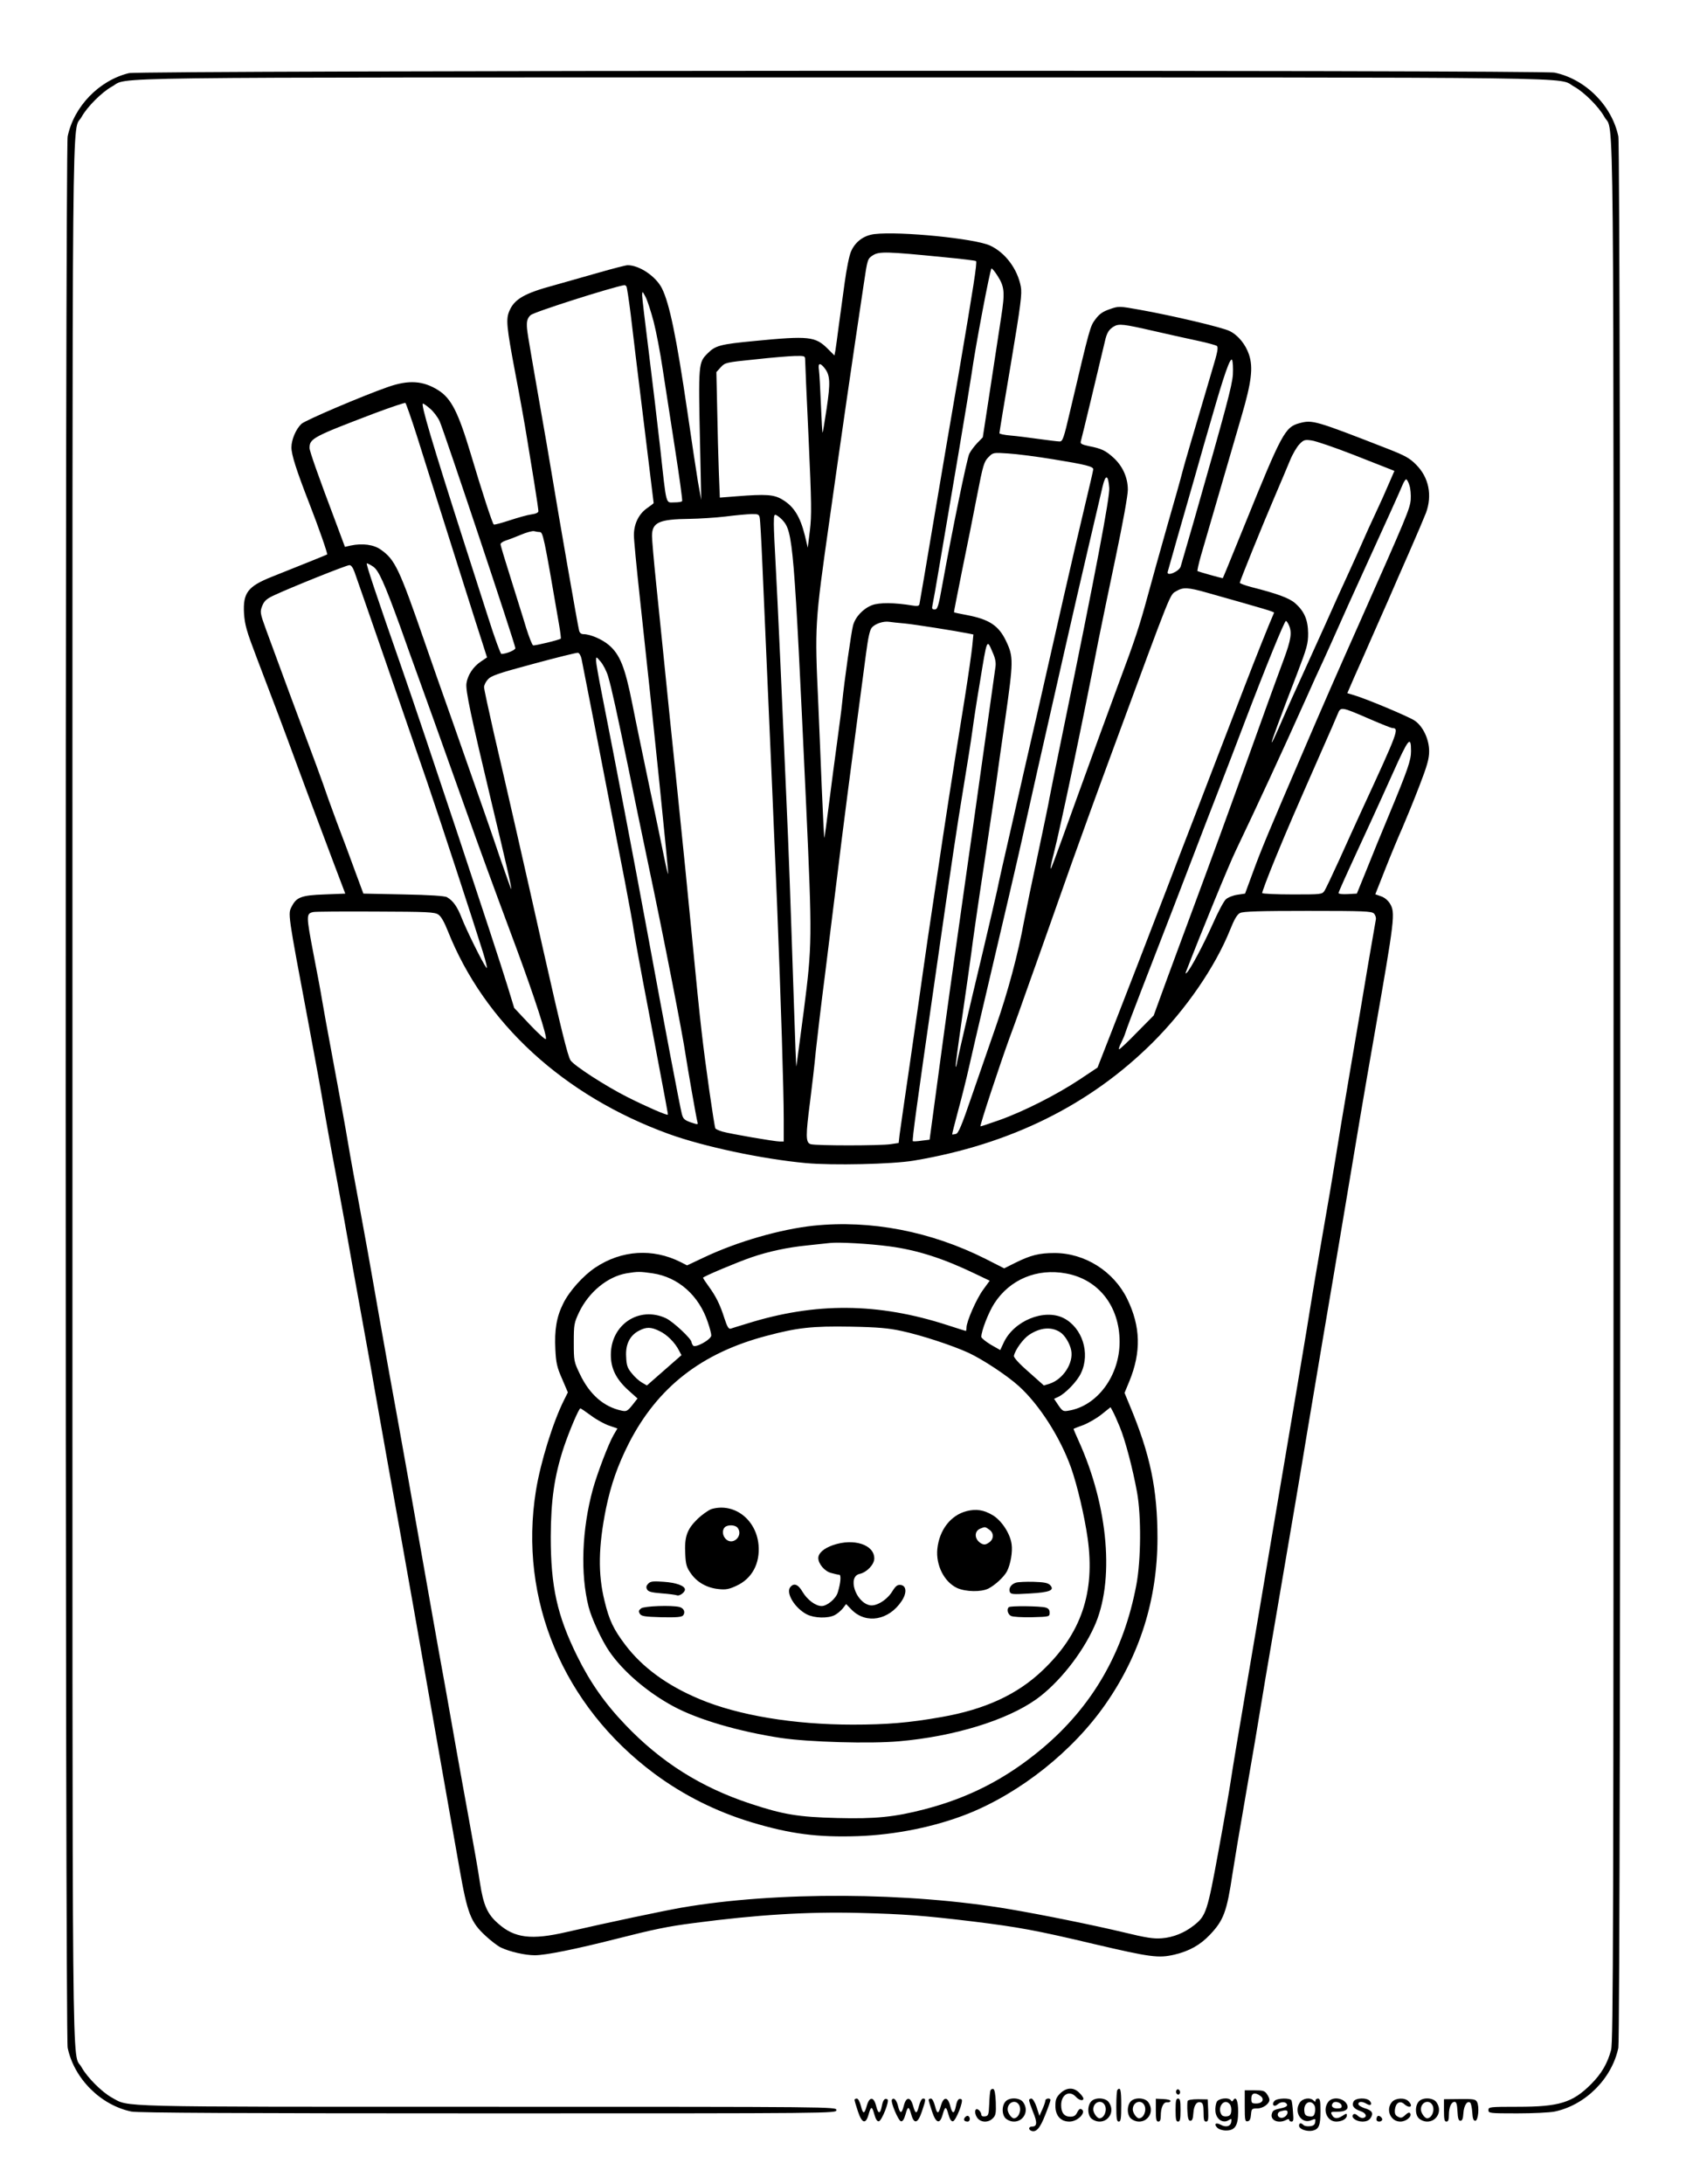 <?xml version="1.0" standalone="no"?>
<!DOCTYPE svg PUBLIC "-//W3C//DTD SVG 20010904//EN"
 "http://www.w3.org/TR/2001/REC-SVG-20010904/DTD/svg10.dtd">
<svg version="1.0" xmlns="http://www.w3.org/2000/svg"
 width="1024pt" height="1326pt" viewBox="0 0 1024 1326"
 preserveAspectRatio="xMidYMid meet">

<g transform="translate(0,1326) scale(0.1,-0.1)"
fill="#000000" stroke="none">
<path d="M783 12816 c-181 -44 -334 -202 -372 -384 -16 -76 -16 -11528 0
-11604 39 -187 200 -348 387 -387 38 -8 662 -11 2167 -11 2108 0 2115 0 2115
20 0 20 -7 20 -2118 20 -2314 0 -2173 -3 -2283 56 -61 34 -149 122 -183 183
-61 113 -56 -384 -56 5921 0 6305 -5 5808 56 5921 34 61 122 149 183 183 112
60 -240 56 4441 56 4681 0 4329 4 4441 -56 61 -34 149 -122 183 -183 61 -113
56 384 56 -5921 0 -5139 -2 -5762 -15 -5815 -22 -82 -58 -144 -122 -208 -112
-112 -193 -137 -445 -137 -171 0 -178 -1 -178 -20 0 -19 7 -20 175 -20 95 0
198 5 227 11 187 39 348 200 387 387 16 76 16 11528 0 11604 -39 187 -200 348
-387 387 -82 17 -8588 14 -8659 -3z"/>
<path d="M5312 11839 c-66 -8 -117 -46 -143 -105 -11 -24 -28 -109 -39 -191
-11 -81 -27 -200 -36 -263 -8 -63 -17 -129 -20 -147 l-6 -31 -40 40 c-76 76
-115 80 -445 48 -210 -20 -238 -28 -285 -75 -56 -56 -57 -59 -46 -560 l7 -330
-20 110 c-10 61 -39 252 -64 425 -66 451 -109 659 -155 750 -37 73 -137 140
-208 140 -11 0 -92 -21 -179 -46 -87 -25 -207 -59 -268 -76 -179 -48 -241 -84
-271 -155 -22 -50 -18 -94 35 -375 28 -145 59 -319 70 -388 11 -69 32 -195 46
-282 14 -86 25 -163 25 -171 0 -9 -15 -16 -43 -20 -24 -3 -83 -20 -132 -36
-49 -16 -92 -28 -96 -25 -8 4 -74 207 -140 429 -76 253 -118 336 -197 386 -92
58 -179 64 -305 20 -155 -54 -502 -202 -526 -224 -33 -31 -61 -95 -61 -143 0
-44 29 -136 110 -344 57 -146 111 -302 107 -306 -2 -2 -174 -71 -337 -136
-145 -58 -175 -97 -168 -222 5 -70 15 -106 76 -266 97 -253 174 -458 237 -630
53 -144 93 -251 230 -615 l72 -190 -128 -5 c-138 -5 -168 -17 -196 -71 -25
-48 -28 -28 102 -719 41 -217 81 -438 89 -490 9 -52 44 -250 80 -440 35 -190
67 -365 71 -390 4 -25 40 -225 80 -445 40 -220 78 -431 84 -470 7 -38 43 -241
80 -450 38 -209 106 -589 151 -845 45 -256 117 -667 161 -915 44 -247 98 -553
120 -680 48 -273 68 -324 158 -407 32 -30 74 -62 93 -71 55 -26 147 -47 206
-47 65 0 245 36 497 100 224 57 310 75 465 95 386 51 692 70 1010 62 273 -7
391 -16 690 -52 275 -34 381 -53 735 -137 342 -80 391 -87 489 -64 91 22 155
58 215 121 83 88 102 138 137 372 8 54 45 276 83 493 38 217 76 442 85 500 9
58 46 276 82 485 112 654 173 1014 199 1175 14 85 59 353 100 595 41 242 91
535 110 650 101 606 141 843 201 1185 126 720 130 749 95 806 -12 19 -34 37
-54 43 l-34 12 62 157 c34 86 81 199 104 250 22 51 68 163 101 249 48 124 60
167 60 212 0 74 -38 153 -89 187 -38 25 -293 132 -368 154 l-40 12 42 97 c24
53 69 155 100 226 32 72 79 180 106 240 26 61 84 193 129 295 45 102 90 209
101 237 39 107 17 215 -60 292 -38 39 -67 55 -166 94 -451 176 -463 179 -543
158 -87 -24 -106 -58 -332 -616 -111 -273 -132 -325 -134 -325 -15 2 -149 40
-153 43 -2 3 7 45 21 94 24 83 130 445 247 848 60 205 71 294 45 372 -20 61
-66 118 -117 143 -42 22 -347 94 -549 130 -123 22 -126 22 -180 3 -41 -14 -62
-28 -86 -60 -33 -44 -32 -38 -155 -560 -38 -164 -45 -183 -63 -183 -12 0 -68
7 -126 15 -58 8 -135 18 -172 21 -38 3 -68 10 -68 14 0 5 31 196 70 424 60
358 68 423 60 466 -20 107 -94 206 -186 249 -91 43 -548 88 -702 70z m417
-140 c107 -10 196 -21 199 -24 8 -7 -17 -164 -103 -670 -41 -236 -111 -648
-156 -915 -45 -267 -83 -491 -85 -499 -3 -10 -14 -12 -42 -7 -109 18 -202 19
-246 2 -54 -21 -101 -71 -115 -123 -10 -36 -53 -336 -66 -468 -3 -33 -17 -139
-30 -235 -13 -96 -36 -267 -50 -380 -14 -112 -27 -205 -28 -207 -2 -1 -9 136
-16 305 -7 169 -16 397 -21 507 -22 482 -22 485 69 1125 68 482 137 959 207
1425 23 155 23 154 57 176 37 23 85 22 426 -12z m330 -114 c42 -66 45 -100 22
-248 -11 -73 -41 -267 -66 -432 l-46 -300 -34 -35 c-18 -19 -40 -48 -48 -65
-14 -28 -103 -461 -163 -792 -24 -135 -30 -153 -47 -153 -15 0 -18 5 -14 23 3
12 24 130 46 262 22 132 73 429 112 660 39 231 75 449 80 485 21 154 113 640
121 640 5 0 21 -20 37 -45z m-2254 -65 c3 -5 15 -83 26 -172 10 -90 46 -382
79 -651 33 -268 60 -489 60 -491 0 -2 -18 -16 -40 -31 -50 -35 -80 -95 -80
-164 0 -28 16 -194 35 -369 87 -797 177 -1683 173 -1688 -2 -1 -14 50 -27 114
-13 64 -52 254 -88 422 -35 168 -82 392 -103 499 -44 221 -75 298 -142 355
-41 35 -113 66 -154 66 -14 0 -24 8 -27 23 -8 29 -127 714 -162 927 -15 91
-51 302 -81 470 -75 432 -74 424 -74 462 0 23 7 41 23 55 20 19 489 168 569
182 4 0 10 -3 13 -9z m165 -213 c16 -62 40 -188 54 -282 14 -93 48 -312 75
-485 27 -173 47 -318 44 -322 -2 -5 -24 -8 -48 -8 -53 0 -46 -29 -85 328 -17
150 -48 414 -70 588 -22 174 -40 328 -40 342 1 26 2 25 21 -11 11 -21 33 -89
49 -150z m3040 -57 c96 -22 218 -49 270 -60 52 -11 101 -25 109 -29 12 -8 8
-32 -27 -148 -117 -396 -172 -582 -182 -623 -6 -25 -46 -169 -90 -320 -43
-151 -97 -345 -120 -430 -49 -180 -76 -263 -176 -530 -71 -191 -131 -357 -261
-715 -135 -375 -152 -420 -152 -407 -1 8 8 48 19 90 45 178 174 791 271 1292
17 85 64 313 105 507 44 209 74 375 74 410 0 74 -32 145 -89 196 -47 42 -71
54 -149 69 -41 9 -51 14 -48 27 5 15 121 499 146 606 12 55 25 75 55 93 31 18
58 15 245 -28z m-2120 -172 c0 -13 9 -228 21 -478 18 -393 19 -469 8 -560
l-13 -105 -17 72 c-29 117 -68 180 -139 221 -50 30 -99 33 -276 19 l-102 -8
-6 153 c-3 84 -8 256 -10 381 l-5 228 27 30 c26 28 31 29 207 47 99 11 208 20
243 21 58 1 62 0 62 -21z m2598 -92 c-5 -69 -41 -203 -239 -896 -39 -135 -74
-256 -78 -269 -9 -31 -87 -63 -79 -33 14 52 91 321 159 557 42 149 91 320 109
380 73 255 112 368 123 350 5 -10 7 -50 5 -89z m-2479 38 c33 -42 35 -87 12
-242 -12 -80 -23 -147 -25 -149 -2 -2 -6 74 -10 169 -4 95 -9 190 -12 211 -7
44 6 48 35 11z m-2478 -407 c33 -106 97 -307 141 -447 44 -140 114 -361 155
-490 41 -129 87 -275 103 -323 l28 -88 -37 -25 c-47 -31 -81 -83 -88 -133 -6
-43 27 -197 152 -721 93 -388 124 -524 120 -528 -1 -1 -29 77 -63 175 -59 175
-106 310 -297 853 -54 151 -128 363 -165 470 -155 448 -181 503 -267 563 -43
31 -112 40 -183 25 l-35 -8 -57 153 c-107 283 -158 429 -158 447 0 58 22 69
395 211 99 37 183 65 187 63 4 -3 35 -91 69 -197z m80 163 c20 -16 47 -51 59
-77 25 -54 460 -1356 460 -1378 0 -12 -56 -35 -85 -35 -5 0 -41 98 -79 218
-38 119 -102 318 -142 442 -200 624 -270 860 -255 860 3 0 23 -13 42 -30z
m5607 -280 c114 -45 217 -85 229 -90 l22 -9 -34 -78 c-18 -43 -54 -123 -80
-178 -26 -55 -62 -134 -80 -176 -18 -42 -56 -126 -83 -185 -28 -60 -92 -201
-142 -314 -51 -113 -127 -281 -170 -375 -43 -93 -94 -210 -115 -258 -21 -48
-39 -86 -41 -84 -3 3 44 132 154 417 60 157 67 182 67 245 -1 82 -23 134 -79
183 -35 31 -108 58 -266 98 -38 10 -70 22 -70 26 0 10 134 341 212 523 36 83
77 182 93 220 16 39 42 83 58 99 25 26 33 28 73 22 25 -3 139 -42 252 -86z
m-1817 -29 c191 -31 239 -43 239 -60 0 -5 -22 -101 -49 -213 -27 -112 -86
-365 -131 -563 -45 -198 -117 -515 -160 -705 -44 -190 -113 -493 -154 -675
-42 -181 -83 -364 -91 -405 -9 -41 -47 -205 -85 -365 -93 -389 -147 -622 -156
-668 -3 -21 -8 -36 -10 -34 -2 2 16 138 40 303 24 164 49 342 56 394 6 52 40
289 76 525 35 237 69 464 75 505 5 41 30 217 55 390 49 346 50 372 5 467 -45
95 -102 133 -239 159 -42 8 -77 15 -78 17 -1 1 22 117 50 257 29 140 70 345
91 455 35 181 42 203 68 229 28 29 29 29 120 23 51 -3 176 -19 278 -36z m336
-173 c5 -53 -84 -520 -282 -1483 -41 -198 -77 -378 -81 -400 -3 -22 -35 -173
-69 -335 -35 -162 -73 -347 -85 -410 -37 -203 -98 -430 -171 -640 -39 -113
-106 -305 -148 -427 -60 -176 -80 -223 -95 -227 -11 -3 -21 -4 -23 -3 -1 2 16
68 37 147 22 80 51 197 65 260 14 63 59 257 100 430 116 492 201 858 219 940
9 41 52 233 95 425 44 193 116 512 161 710 45 198 113 495 152 660 39 165 77
329 85 363 18 75 34 71 40 -10z m1823 16 c7 -20 10 -59 8 -88 -5 -55 -23 -99
-315 -756 -128 -287 -217 -490 -337 -770 -209 -486 -255 -595 -305 -732 l-49
-133 -47 -7 c-27 -4 -57 -16 -70 -28 -13 -12 -49 -80 -80 -151 -56 -125 -135
-274 -157 -294 -8 -7 -9 -6 -5 5 96 248 260 648 303 737 137 287 276 587 429
928 34 77 79 176 100 220 20 44 61 134 90 200 29 66 89 199 133 295 162 355
244 536 259 573 8 20 19 37 23 37 5 0 14 -16 20 -36z m-3946 -196 c3 -13 10
-138 16 -278 57 -1297 73 -1659 90 -2080 23 -582 40 -1116 40 -1297 l0 -133
-24 0 c-31 0 -299 46 -348 60 -21 6 -40 15 -43 19 -7 13 -62 393 -84 591 -11
91 -36 338 -56 550 -20 212 -61 621 -91 910 -30 289 -66 635 -79 770 -14 135
-36 355 -50 490 -14 135 -25 264 -25 286 0 83 43 102 230 104 58 1 155 7 215
14 61 8 131 14 157 15 42 1 48 -2 52 -21z m138 -15 c65 -71 70 -138 144 -1728
37 -815 37 -851 -14 -1250 -24 -181 -44 -334 -45 -339 -2 -5 -8 164 -15 375
-22 660 -31 923 -47 1274 -8 187 -24 545 -35 795 -11 250 -25 529 -30 620 -5
91 -10 193 -10 228 0 57 2 62 18 53 9 -5 25 -18 34 -28z m-1475 -73 c21 0 25
-17 118 -559 8 -46 13 -86 11 -88 -8 -8 -158 -44 -168 -41 -6 2 -25 51 -43
108 -17 58 -60 192 -93 299 -34 107 -62 200 -62 207 0 7 15 17 33 23 17 5 59
21 92 35 33 14 69 24 80 21 11 -3 25 -5 32 -5z m-1012 -209 c34 -21 69 -99
166 -366 31 -88 82 -230 113 -315 54 -149 91 -252 281 -785 92 -259 161 -448
309 -845 111 -300 192 -548 181 -558 -4 -4 -49 37 -100 91 l-92 98 -42 137
c-65 213 -517 1572 -636 1912 -163 467 -224 650 -217 650 4 0 21 -8 37 -19z
m-112 -33 c57 -161 338 -973 444 -1283 83 -244 280 -846 336 -1025 20 -64 29
-106 21 -95 -24 32 -119 224 -149 300 -27 70 -53 107 -90 128 -13 8 -106 14
-264 17 l-244 5 -50 135 c-27 74 -76 207 -110 295 -33 88 -72 197 -87 242 -16
45 -58 160 -94 255 -55 146 -145 389 -251 678 -36 99 -37 106 -21 145 12 28
27 41 73 62 103 48 437 182 455 182 10 1 21 -14 31 -41z m5181 -127 c351 -99
406 -115 404 -121 -30 -68 -115 -281 -178 -445 -123 -319 -211 -547 -304 -790
-47 -121 -124 -321 -171 -445 -129 -336 -227 -589 -328 -848 l-91 -233 -111
-74 c-136 -90 -336 -192 -485 -245 -62 -22 -114 -39 -115 -38 -5 5 115 367
175 533 33 88 84 232 115 320 32 88 92 259 135 380 43 121 101 285 129 365 56
157 154 428 262 720 350 949 333 907 373 931 42 25 70 24 190 -10z m-1839
-186 c61 -6 308 -45 388 -61 l29 -6 -7 -71 c-4 -40 -24 -180 -45 -312 -87
-541 -113 -709 -174 -1120 -36 -236 -72 -484 -81 -550 -9 -66 -43 -302 -75
-525 -33 -223 -62 -428 -66 -457 l-6 -52 -47 -7 c-60 -10 -459 -10 -488 0 -30
10 -30 50 -3 258 11 84 27 223 35 308 9 85 34 295 56 465 21 171 55 443 75
605 30 250 78 621 174 1343 13 99 23 144 36 158 21 23 69 39 104 34 14 -2 57
-7 95 -10z m2333 -10 c20 -44 14 -87 -32 -211 -54 -145 -130 -356 -237 -654
-92 -255 -195 -538 -309 -845 -43 -115 -115 -311 -161 -435 l-82 -225 -101
-102 c-55 -57 -104 -103 -109 -103 -4 0 1 17 12 38 10 20 22 48 26 62 4 14 47
129 96 255 185 477 231 596 309 800 44 116 116 302 160 415 44 113 118 306
165 430 122 320 236 600 245 600 4 0 12 -11 18 -25z m-1799 -166 c16 -35 21
-62 17 -88 -3 -20 -37 -263 -76 -541 -39 -278 -84 -599 -101 -715 -83 -583
-122 -864 -170 -1222 l-53 -392 -49 -6 c-26 -4 -50 -5 -53 -3 -5 6 24 219 127
933 118 822 137 948 180 1210 22 132 47 290 55 350 8 61 28 191 45 290 45 275
42 268 78 184z m-2497 -39 c8 -38 138 -704 188 -965 17 -88 51 -263 76 -390
24 -126 49 -261 54 -300 6 -38 44 -248 86 -465 120 -634 122 -645 120 -647 -5
-6 -133 50 -246 107 -131 66 -323 190 -345 223 -17 27 -58 193 -165 667 -103
461 -224 991 -301 1321 -32 141 -59 266 -59 277 0 12 10 33 23 47 19 22 60 37
277 95 140 38 262 68 270 67 8 -1 18 -18 22 -37z m162 -108 c21 -72 53 -219
121 -547 29 -143 84 -411 123 -595 91 -430 209 -1033 227 -1160 11 -72 65
-383 71 -402 5 -16 2 -16 -40 -2 -39 14 -47 21 -55 52 -12 47 -105 535 -211
1112 -76 412 -192 1019 -275 1440 -19 96 -35 186 -35 200 1 25 1 25 29 -8 15
-18 36 -58 45 -90z m4627 -258 c69 -30 130 -54 135 -54 43 -1 38 -16 -181
-490 -37 -80 -100 -219 -141 -310 -41 -90 -81 -174 -89 -187 -15 -23 -19 -23
-195 -23 -98 0 -181 4 -184 8 -2 4 34 100 80 212 80 194 108 258 287 665 42
94 82 187 91 209 19 47 19 47 197 -30z m249 -194 c0 -55 -19 -111 -135 -390
-43 -102 -103 -250 -135 -330 l-59 -145 -55 -3 c-31 -2 -56 1 -56 6 0 8 26 66
195 432 37 80 97 213 134 295 96 214 111 232 111 135z m-5908 -992 c17 -11 36
-45 58 -100 222 -559 704 -1001 1344 -1233 211 -76 563 -151 830 -176 162 -15
525 -7 656 15 585 98 1069 337 1450 716 203 202 380 459 471 685 25 63 43 94
60 102 18 10 124 13 411 13 345 0 388 -2 403 -16 9 -10 14 -26 11 -38 -2 -12
-23 -131 -46 -266 -22 -135 -72 -427 -110 -650 -38 -223 -78 -463 -89 -535
-11 -71 -47 -283 -80 -470 -32 -187 -62 -362 -66 -390 -4 -27 -42 -261 -86
-520 -44 -258 -116 -684 -160 -945 -44 -261 -113 -671 -154 -910 -41 -239 -81
-480 -89 -535 -8 -55 -42 -251 -76 -435 -67 -366 -75 -391 -149 -449 -57 -45
-126 -73 -195 -78 -49 -4 -96 3 -231 36 -180 43 -490 106 -690 140 -617 105
-1421 109 -1995 10 -113 -20 -437 -88 -698 -148 -215 -50 -317 -37 -416 51
-66 57 -90 112 -111 248 -9 63 -39 234 -66 380 -27 146 -60 333 -75 415 -14
83 -46 258 -69 390 -24 132 -60 330 -79 440 -104 593 -205 1160 -263 1475 -35
195 -77 432 -93 525 -16 94 -52 294 -80 445 -28 151 -63 340 -76 420 -13 80
-53 298 -88 485 -35 187 -67 363 -71 390 -4 28 -27 151 -51 274 -45 235 -45
245 -1 254 12 3 182 4 377 3 315 -1 359 -3 382 -18z"/>
<path d="M4941 5819 c-203 -22 -460 -96 -662 -191 l-106 -50 -39 20 c-169 85
-359 73 -518 -33 -74 -49 -160 -145 -196 -220 -40 -80 -53 -160 -47 -277 4
-82 10 -109 41 -179 l35 -82 -23 -46 c-67 -133 -143 -378 -171 -551 -106 -660
165 -1306 720 -1718 177 -131 375 -230 590 -295 236 -71 401 -92 645 -84 229
8 470 57 669 136 320 128 638 381 836 666 209 300 314 636 315 1005 0 299 -43
508 -169 809 l-31 75 29 70 c73 178 69 333 -13 501 -82 167 -257 278 -441 278
-94 0 -145 -13 -238 -59 l-68 -34 -112 57 c-334 168 -699 238 -1046 202z m457
-125 c171 -22 332 -74 525 -167 l88 -42 -40 -55 c-41 -56 -101 -193 -101 -230
0 -11 -2 -20 -4 -20 -2 0 -52 16 -111 35 -422 137 -803 140 -1220 9 -44 -13
-87 -27 -97 -30 -12 -4 -21 10 -38 62 -26 83 -52 135 -96 195 -19 26 -34 49
-34 52 0 7 204 93 294 124 105 36 218 60 336 72 58 6 121 13 140 15 57 6 237
-4 358 -20z m-1435 -164 c156 -23 282 -134 336 -297 12 -34 21 -70 21 -80 0
-25 -99 -80 -111 -61 -5 7 -9 16 -9 20 0 20 -111 124 -155 145 -163 76 -335
-38 -335 -222 0 -82 31 -146 104 -213 l58 -52 -32 -41 c-29 -36 -36 -39 -64
-33 -109 23 -195 98 -254 222 -36 75 -37 80 -37 192 0 109 2 119 32 183 59
123 173 217 289 237 68 11 80 11 157 0z m2512 -1 c197 -36 325 -199 325 -415
0 -206 -136 -390 -310 -418 -32 -6 -37 -3 -62 33 l-26 39 24 11 c44 20 117 95
140 146 57 121 7 275 -106 333 -118 59 -302 -16 -364 -149 l-21 -45 -58 33
c-31 19 -57 40 -57 47 0 36 44 149 79 203 94 146 260 215 436 182z m-1000
-349 c121 -26 307 -87 408 -133 87 -41 232 -136 305 -202 123 -111 251 -310
317 -495 38 -107 82 -295 101 -429 46 -329 -39 -579 -274 -802 -154 -147 -351
-237 -614 -283 -198 -35 -332 -46 -539 -46 -357 0 -695 56 -930 155 -197 82
-348 193 -451 329 -72 95 -98 150 -126 266 -41 165 -38 331 9 564 30 144 71
261 139 395 174 339 440 547 835 651 188 50 277 60 510 56 167 -3 231 -9 310
-26z m-1469 -1 c45 -21 94 -70 118 -118 l15 -28 -105 -92 -105 -92 -31 18
c-17 10 -45 35 -61 56 -26 31 -32 48 -34 100 -5 75 22 129 77 158 45 24 74 24
126 -2z m2432 -6 c29 -18 60 -69 68 -111 15 -77 -49 -175 -130 -202 l-36 -11
-92 82 c-59 51 -92 88 -90 98 8 37 56 103 92 127 67 45 135 51 188 17z m364
-578 c32 -78 78 -251 104 -395 26 -144 24 -411 -4 -560 -77 -411 -268 -741
-576 -998 -217 -181 -441 -296 -711 -366 -181 -47 -298 -59 -530 -53 -238 6
-328 21 -530 88 -299 99 -541 252 -755 476 -126 131 -216 260 -294 418 -122
247 -161 423 -161 725 1 225 22 369 79 543 34 101 92 237 101 237 3 0 32 -20
65 -44 33 -25 83 -52 110 -61 l50 -17 -24 -41 c-30 -52 -97 -227 -125 -327
-67 -244 -77 -515 -26 -715 18 -71 81 -206 126 -271 83 -121 231 -248 389
-333 150 -81 398 -153 653 -192 168 -25 542 -36 719 -20 332 29 652 127 832
255 134 96 275 272 351 439 126 273 88 729 -94 1130 -17 38 -31 70 -31 72 0 1
26 12 58 23 31 12 82 41 112 65 l55 44 14 -26 c8 -14 27 -57 43 -96z"/>
<path d="M4322 4099 c-18 -6 -57 -33 -87 -62 -63 -62 -79 -107 -73 -214 3 -60
8 -79 34 -115 37 -54 98 -88 168 -95 44 -5 64 -1 109 20 94 43 144 135 134
248 -14 155 -148 257 -285 218z m157 -113 c38 -46 -25 -111 -69 -71 -22 20
-26 55 -8 73 17 17 63 15 77 -2z"/>
<path d="M5870 4086 c-96 -25 -165 -114 -177 -229 -10 -99 42 -202 121 -238
52 -23 145 -25 189 -3 41 21 95 71 113 105 22 43 35 119 28 165 -9 65 -61 143
-114 175 -55 33 -101 40 -160 25z m138 -112 c30 -20 29 -59 -2 -79 -19 -13
-29 -14 -45 -6 -43 23 -47 75 -7 91 29 12 29 12 54 -6z"/>
<path d="M5060 3880 c-56 -19 -90 -49 -90 -79 0 -34 38 -80 77 -90 21 -6 43
-11 50 -11 13 0 9 -50 -9 -108 -11 -37 -64 -82 -98 -82 -36 0 -86 37 -115 85
-27 47 -53 57 -75 30 -29 -35 27 -128 101 -166 46 -23 128 -25 169 -4 15 8 37
26 49 41 l20 26 35 -36 c88 -87 225 -62 302 54 33 49 30 94 -6 98 -20 2 -30
-6 -50 -38 -32 -53 -99 -94 -138 -85 -86 19 -136 174 -61 190 44 10 89 57 89
94 0 84 -125 124 -250 81z"/>
<path d="M3937 3646 c-12 -13 -14 -22 -7 -35 7 -14 27 -19 87 -24 44 -3 86 -9
95 -12 15 -6 48 18 48 35 0 23 -54 42 -128 47 -65 5 -81 3 -95 -11z"/>
<path d="M6171 3652 c-30 -9 -46 -34 -38 -56 6 -15 19 -16 119 -10 125 7 156
20 125 52 -14 13 -37 17 -100 19 -45 1 -93 -1 -106 -5z"/>
<path d="M3894 3496 c-15 -12 -17 -18 -8 -33 10 -15 28 -18 131 -21 93 -2 123
1 132 11 15 19 5 44 -22 51 -47 12 -213 6 -233 -8z"/>
<path d="M6127 3503 c-14 -13 -6 -43 13 -53 12 -6 65 -9 127 -8 107 3 108 3
108 28 0 17 -7 26 -25 31 -33 9 -215 11 -223 2z"/>
<path d="M6015 568 c-2 -7 -6 -44 -7 -83 -3 -64 -5 -70 -25 -73 -15 -2 -23 2
-23 11 0 8 -7 20 -15 27 -23 19 -31 -14 -11 -45 21 -31 67 -34 96 -5 18 18 20
31 18 97 -2 50 -7 78 -15 81 -7 2 -15 -2 -18 -10z"/>
<path d="M6439 551 c-24 -24 -29 -38 -29 -76 0 -59 32 -95 85 -95 54 0 110 63
69 77 -6 2 -16 -8 -22 -22 -9 -18 -19 -25 -41 -25 -37 0 -56 23 -56 70 0 65
51 93 90 50 19 -21 45 -27 45 -10 0 6 -11 22 -25 35 -34 35 -78 33 -116 -4z"/>
<path d="M6787 573 c-4 -3 -7 -48 -7 -100 0 -76 3 -93 15 -93 12 0 15 18 15
100 0 92 -5 112 -23 93z"/>
<path d="M7145 570 c-4 -6 -3 -16 3 -22 6 -6 12 -6 17 2 4 6 3 16 -3 22 -6 6
-12 6 -17 -2z"/>
<path d="M7560 474 c0 -86 2 -95 18 -92 12 2 18 14 20 41 3 35 5 37 38 37 35
0 74 28 74 53 0 7 -7 23 -16 35 -13 19 -24 22 -75 22 l-59 0 0 -96z m95 62
c27 -19 13 -46 -25 -46 -27 0 -30 3 -30 30 0 34 22 40 55 16z"/>
<path d="M5190 512 c0 -4 9 -36 21 -71 24 -72 47 -79 64 -19 15 53 21 54 35 3
9 -32 18 -45 28 -43 18 4 66 125 52 133 -16 10 -27 -3 -34 -40 -10 -51 -22
-51 -35 1 -14 56 -40 57 -56 2 -15 -54 -23 -55 -36 -4 -7 27 -17 46 -25 46 -8
0 -14 -4 -14 -8z"/>
<path d="M5417 513 c-9 -14 39 -128 55 -131 10 -2 19 11 28 43 14 51 20 50 35
-3 17 -60 40 -53 64 19 25 74 25 79 7 79 -8 0 -18 -19 -25 -46 -13 -51 -21
-50 -36 4 -16 55 -42 54 -56 -3 -13 -50 -23 -49 -36 4 -9 34 -26 50 -36 34z"/>
<path d="M5640 512 c0 -4 9 -36 21 -71 24 -72 47 -79 64 -19 15 53 21 54 35 3
9 -32 18 -45 28 -43 18 4 66 125 52 133 -16 10 -27 -3 -34 -40 -10 -51 -22
-51 -35 1 -14 56 -40 57 -56 2 -15 -54 -23 -55 -36 -4 -7 27 -17 46 -25 46 -8
0 -14 -4 -14 -8z"/>
<path d="M6107 502 c-25 -28 -22 -87 5 -106 72 -51 153 30 102 102 -20 28 -83
31 -107 4z m83 -22 c16 -30 -3 -79 -32 -80 -15 0 -38 33 -38 54 0 45 50 63 70
26z"/>
<path d="M6250 510 c0 -6 11 -38 24 -71 27 -64 25 -89 -5 -89 -22 0 -25 -18
-5 -26 29 -11 53 16 84 96 18 45 32 85 32 91 0 14 -30 11 -31 -3 0 -7 -8 -31
-18 -53 l-18 -40 -17 53 c-10 30 -24 52 -32 52 -8 0 -14 -5 -14 -10z"/>
<path d="M6627 502 c-25 -28 -22 -87 5 -106 72 -51 153 30 102 102 -20 28 -83
31 -107 4z m83 -22 c16 -30 -3 -79 -32 -80 -15 0 -38 33 -38 54 0 45 50 63 70
26z"/>
<path d="M6867 502 c-25 -28 -22 -87 5 -106 72 -51 153 30 102 102 -20 28 -83
31 -107 4z m83 -22 c16 -30 -3 -79 -32 -80 -15 0 -38 33 -38 54 0 45 50 63 70
26z"/>
<path d="M7020 449 c0 -55 3 -69 15 -69 10 0 15 10 15 34 0 52 16 86 39 83 11
-1 20 3 20 8 1 6 -19 11 -44 12 l-45 2 0 -70z"/>
<path d="M7140 450 c0 -56 3 -70 15 -70 12 0 15 14 15 70 0 56 -3 70 -15 70
-12 0 -15 -14 -15 -70z"/>
<path d="M7213 505 c-2 -7 -3 -37 -1 -66 2 -40 7 -54 18 -54 11 0 16 13 18 47
3 49 22 74 47 64 11 -4 15 -21 15 -61 0 -43 3 -55 15 -55 13 0 15 12 13 68
l-3 67 -58 1 c-37 0 -61 -4 -64 -11z"/>
<path d="M7390 500 c-6 -12 -10 -37 -8 -58 4 -47 45 -75 79 -54 19 12 20 11
17 -10 -4 -27 -32 -35 -64 -17 -30 16 -43 4 -21 -18 10 -10 32 -17 53 -17 55
0 74 29 74 115 0 65 -13 96 -30 69 -5 -9 -9 -9 -14 -1 -13 20 -74 13 -86 -9z
m79 -14 c7 -8 11 -27 9 -43 -2 -21 -9 -29 -27 -31 -13 -2 -28 2 -32 10 -29 45
17 104 50 64z"/>
<path d="M7740 505 c-19 -22 -2 -40 20 -20 20 18 51 17 57 -2 3 -7 -8 -15 -24
-19 -56 -12 -62 -15 -68 -35 -13 -40 39 -64 86 -39 13 7 19 7 19 0 0 -5 6 -10
14 -10 12 0 13 12 9 58 -2 31 -6 63 -9 70 -5 17 -88 16 -104 -3z m80 -69 c0
-20 -27 -39 -45 -32 -21 7 -19 33 3 39 32 9 42 7 42 -7z"/>
<path d="M7894 495 c-38 -58 12 -134 72 -106 23 10 25 9 22 -11 -2 -17 -11
-24 -32 -26 -16 -2 -33 1 -39 7 -15 15 -27 14 -27 -4 0 -21 47 -37 82 -30 39
9 48 32 48 119 0 61 -3 76 -15 76 -8 0 -15 -5 -15 -12 0 -9 -3 -9 -12 0 -21
21 -66 14 -84 -13z m89 -16 c5 -9 7 -28 3 -43 -5 -22 -11 -27 -34 -24 -21 2
-28 9 -30 31 -6 50 37 75 61 36z"/>
<path d="M8066 498 c-35 -49 -5 -118 50 -118 34 0 64 17 64 37 0 14 -2 14 -25
-1 -32 -21 -52 -20 -65 4 -10 19 -8 20 33 20 47 0 68 14 60 39 -16 45 -91 57
-117 19z m82 -20 c3 -14 -3 -18 -27 -18 -29 0 -41 17 -24 34 13 13 48 1 51
-16z"/>
<path d="M8221 502 c-13 -25 1 -44 41 -58 35 -11 45 -36 17 -42 -9 -2 -24 5
-33 14 -12 11 -21 13 -27 7 -17 -17 18 -43 56 -43 23 0 39 7 49 21 20 30 10
47 -35 60 -21 7 -39 18 -39 26 0 16 24 17 50 1 24 -15 37 -4 20 17 -18 22 -87
20 -99 -3z"/>
<path d="M8455 500 c-41 -46 -10 -120 50 -120 35 0 72 31 60 50 -5 8 -14 5
-30 -10 -19 -18 -27 -20 -45 -10 -16 8 -20 19 -18 42 4 41 30 58 56 35 34 -31
59 -15 26 17 -22 23 -77 20 -99 -4z"/>
<path d="M8617 502 c-25 -28 -22 -87 5 -106 72 -51 153 30 102 102 -20 28 -83
31 -107 4z m83 -22 c16 -30 -3 -79 -32 -80 -15 0 -38 33 -38 54 0 45 50 63 70
26z"/>
<path d="M8770 448 c0 -54 3 -68 15 -68 11 0 15 11 15 41 0 46 14 79 35 79 10
0 15 -16 17 -57 2 -44 7 -58 18 -58 11 0 16 13 18 47 3 47 25 79 42 62 5 -5
10 -31 12 -59 2 -36 7 -50 18 -50 18 0 26 84 11 114 -9 17 -21 19 -106 18
l-95 -1 0 -68z"/>
<path d="M5861 406 c-12 -14 -5 -26 16 -26 15 0 18 26 4 34 -5 3 -14 0 -20 -8z"/>
<path d="M8367 413 c-4 -3 -7 -12 -7 -20 0 -15 26 -18 34 -4 7 11 -18 33 -27
24z"/>
</g>
</svg>
